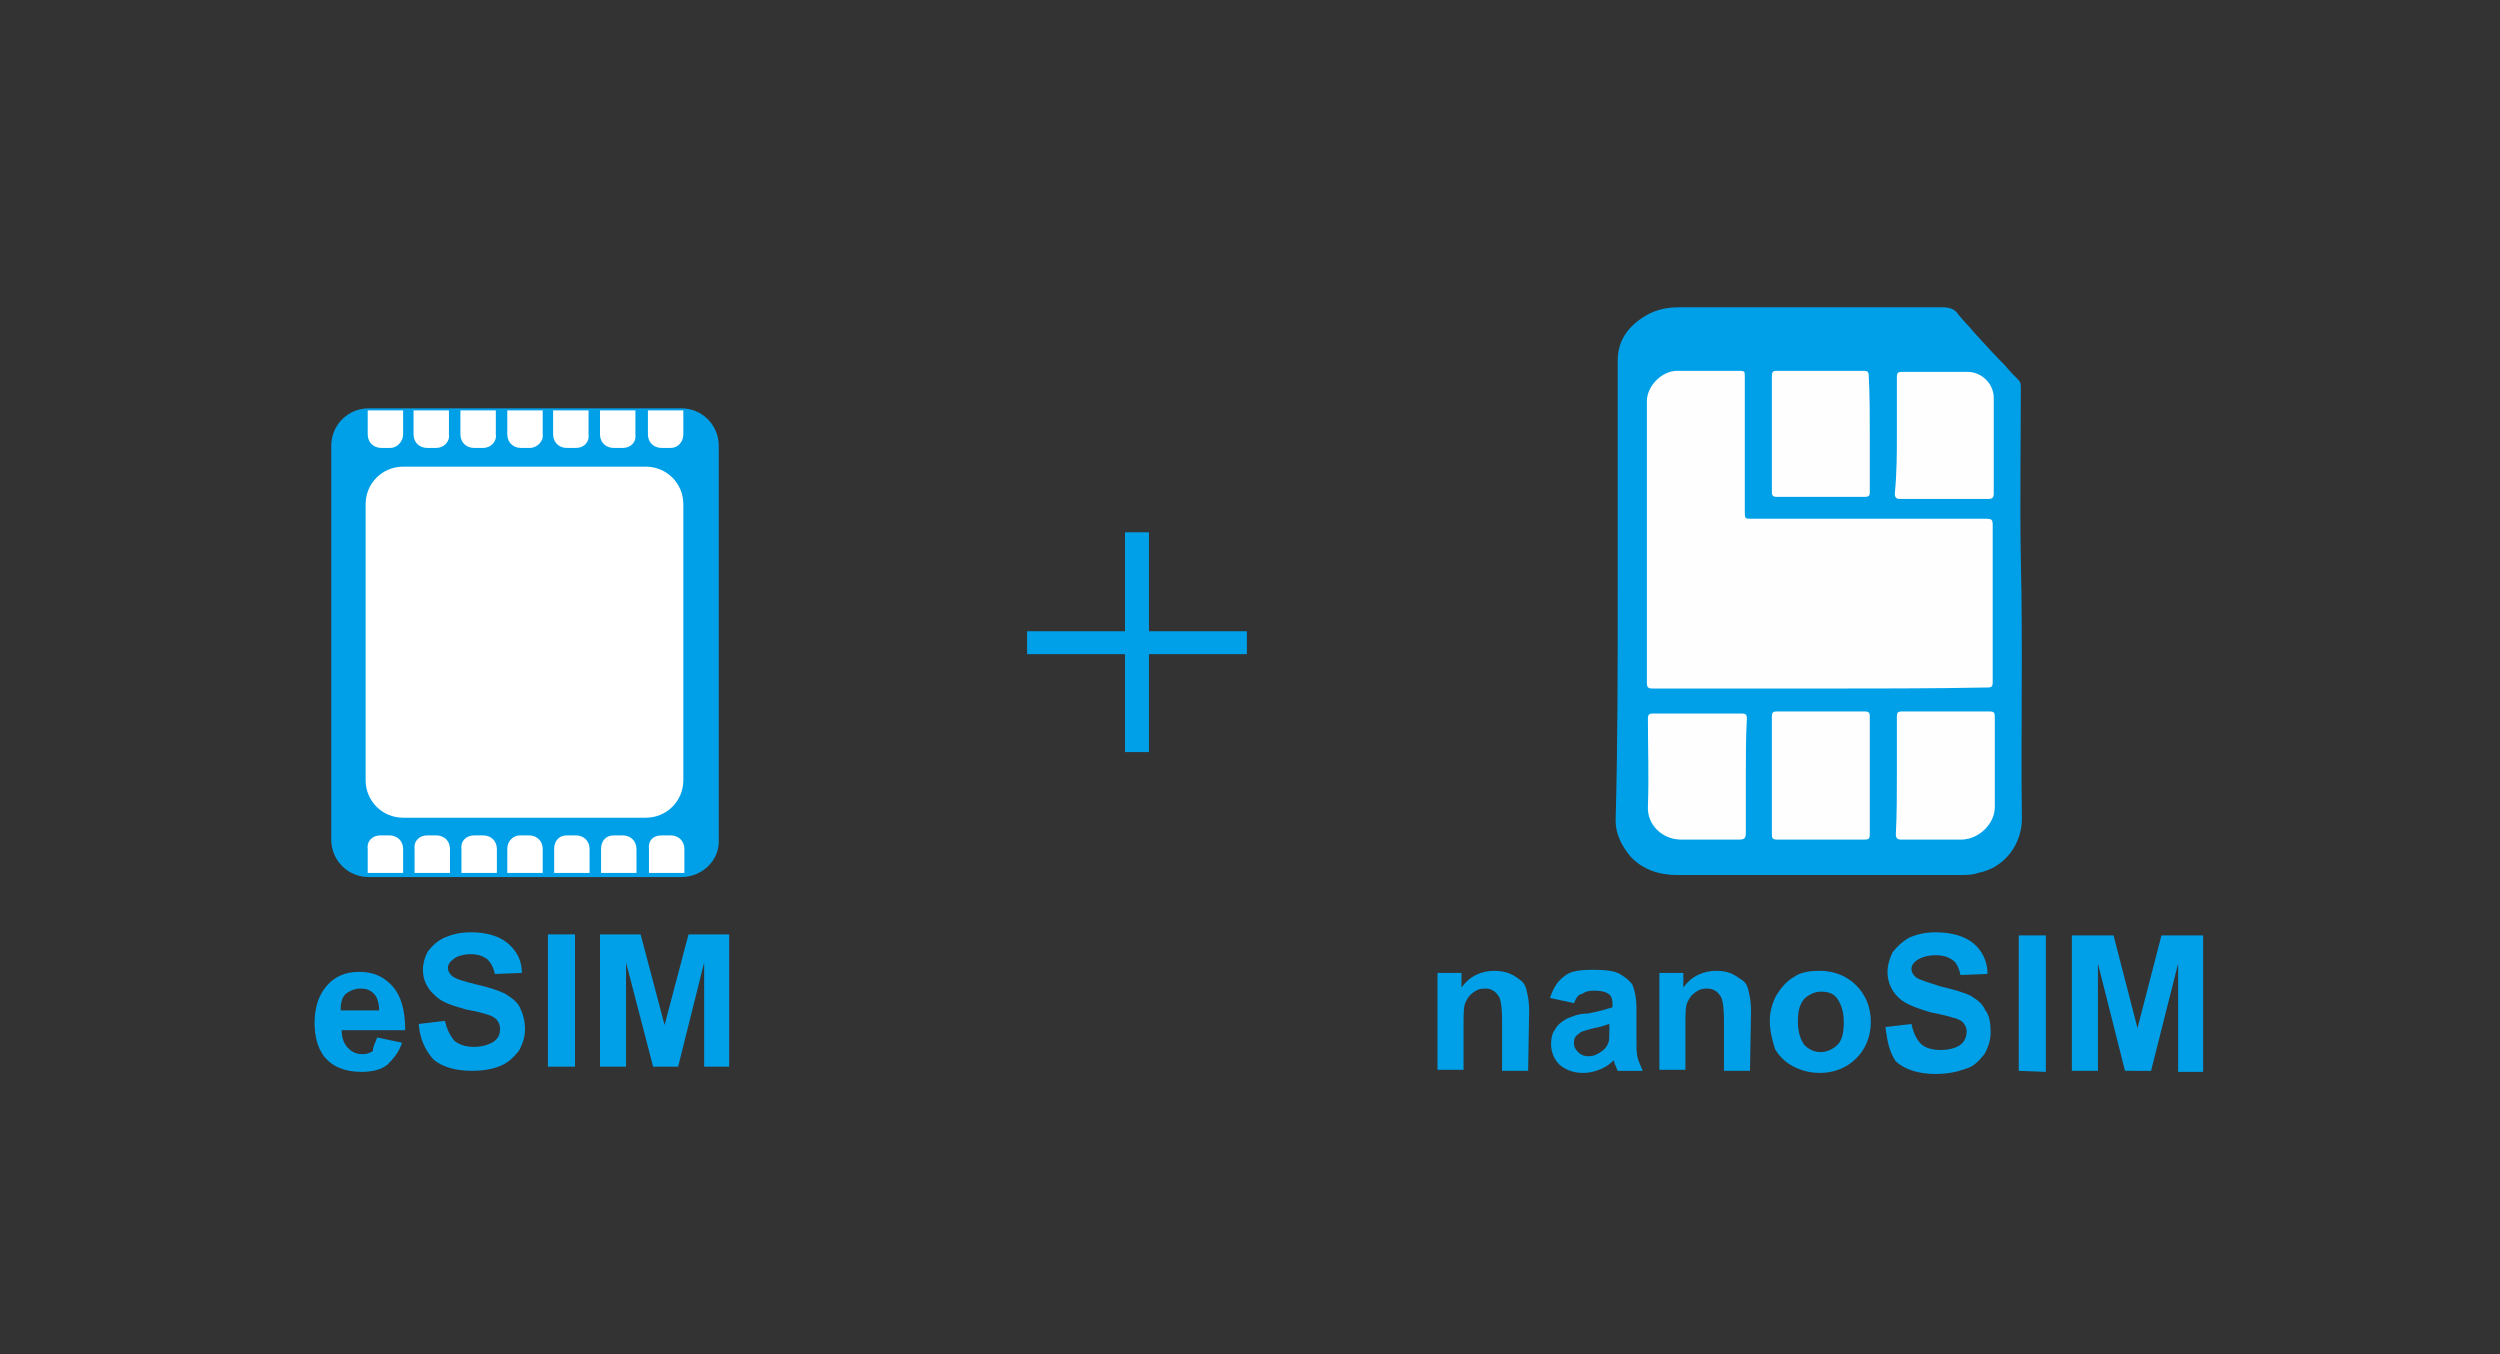 <?xml version="1.0" encoding="utf-8"?>
<!-- Generator: Adobe Illustrator 27.8.1, SVG Export Plug-In . SVG Version: 6.00 Build 0)  -->
<svg version="1.1" id="レイヤー_1" xmlns="http://www.w3.org/2000/svg" xmlns:xlink="http://www.w3.org/1999/xlink" x="0px"
	 y="0px" viewBox="0 0 240 130" style="enable-background:new 0 0 240 130;" xml:space="preserve">
<rect x="0" y="0" width="240" height="130" fill="#333333" stroke="none"/>
<style type="text/css">
	.st0{fill:none;}
	.st1{fill:#00A0E9;}
	.st2{fill:#FFFFFF;}
	.st3{fill:#FEFEFE;}
</style>
<rect class="st0" width="240" height="130"/>
<g>
	<g>
		<path class="st1" d="M146.7,102.8h-2.5v-4.9c0-1-0.1-1.7-0.2-2c-0.1-0.3-0.3-0.5-0.5-0.7c-0.3-0.2-0.5-0.3-0.9-0.3
			c-0.5,0-0.8,0.1-1.2,0.4c-0.4,0.3-0.5,0.5-0.7,0.9c-0.2,0.4-0.2,1.1-0.2,2.2v4.3H138v-9.3h2.3v1.4c0.8-1.1,1.9-1.6,3.2-1.6
			c0.5,0,1.1,0.1,1.5,0.3c0.5,0.2,0.8,0.5,1.1,0.7c0.3,0.3,0.4,0.6,0.5,1.1c0.1,0.4,0.2,1,0.2,1.7L146.7,102.8L146.7,102.8z"/>
		<path class="st1" d="M151.1,96.3l-2.3-0.5c0.3-0.9,0.7-1.6,1.4-2.1c0.6-0.5,1.5-0.6,2.8-0.6c1.1,0,2,0.1,2.5,0.4
			c0.5,0.3,0.9,0.6,1.2,1c0.2,0.5,0.4,1.2,0.4,2.3v2.9c0,0.8,0,1.4,0.1,1.8s0.3,0.8,0.5,1.3h-2.4c-0.1-0.2-0.2-0.5-0.3-0.7
			c0-0.2-0.1-0.3-0.1-0.3c-0.5,0.5-0.9,0.7-1.4,0.9s-1,0.3-1.5,0.3c-1,0-1.7-0.3-2.3-0.8c-0.5-0.5-0.8-1.2-0.8-2
			c0-0.5,0.1-1,0.4-1.4c0.3-0.5,0.6-0.7,1.1-1c0.5-0.2,1.1-0.5,2-0.5c1.2-0.2,2-0.5,2.4-0.6v-0.3c0-0.5-0.1-0.8-0.4-1
			c-0.3-0.2-0.7-0.3-1.4-0.3c-0.5,0-0.8,0.1-1.1,0.3C151.4,95.5,151.3,95.9,151.1,96.3z M154.5,98.3c-0.4,0.1-0.8,0.3-1.5,0.4
			c-0.7,0.2-1.2,0.3-1.4,0.5c-0.4,0.3-0.5,0.5-0.5,0.9s0.1,0.6,0.4,0.9c0.3,0.3,0.6,0.4,1,0.4c0.5,0,0.9-0.2,1.3-0.5
			c0.3-0.2,0.5-0.5,0.6-0.8c0.1-0.2,0.1-0.6,0.1-1.3V98.3z"/>
		<path class="st1" d="M168,102.8h-2.5v-4.9c0-1-0.1-1.7-0.2-2c-0.1-0.3-0.3-0.5-0.5-0.7c-0.3-0.2-0.5-0.3-0.9-0.3
			c-0.5,0-0.8,0.1-1.2,0.4c-0.4,0.3-0.5,0.5-0.7,0.9c-0.2,0.4-0.2,1.1-0.2,2.2v4.3h-2.5v-9.3h2.3v1.4c0.8-1.1,1.9-1.6,3.2-1.6
			c0.5,0,1.1,0.1,1.5,0.3s0.8,0.5,1.1,0.7c0.3,0.3,0.4,0.6,0.5,1.1c0.1,0.4,0.2,1,0.2,1.7L168,102.8L168,102.8z"/>
		<path class="st1" d="M169.9,98c0-0.8,0.2-1.6,0.6-2.4c0.5-0.8,1-1.4,1.7-1.8c0.7-0.5,1.6-0.6,2.5-0.6c1.4,0,2.6,0.5,3.5,1.4
			c0.9,0.9,1.4,2.1,1.4,3.5c0,1.4-0.5,2.6-1.4,3.5c-0.9,0.9-2.1,1.4-3.5,1.4c-0.9,0-1.7-0.2-2.5-0.6c-0.8-0.4-1.4-1-1.8-1.7
			C170.2,100,169.9,99.1,169.9,98z M172.6,98.1c0,0.9,0.2,1.6,0.6,2.2c0.5,0.5,1,0.7,1.6,0.7c0.6,0,1.2-0.3,1.6-0.7
			c0.5-0.5,0.6-1.3,0.6-2.2s-0.2-1.6-0.6-2.2s-1-0.7-1.6-0.7c-0.6,0-1.2,0.3-1.6,0.7C172.7,96.5,172.6,97.2,172.6,98.1z"/>
		<path class="st1" d="M181,98.6l2.5-0.3c0.2,0.9,0.5,1.5,0.9,1.9s1.1,0.6,1.9,0.6s1.5-0.2,1.9-0.5s0.6-0.8,0.6-1.3
			c0-0.3-0.1-0.5-0.3-0.8c-0.2-0.2-0.5-0.4-1-0.5c-0.3-0.1-1-0.3-2.1-0.5c-1.4-0.4-2.4-0.8-3-1.3c-0.8-0.7-1.2-1.6-1.2-2.6
			c0-0.6,0.2-1.3,0.5-1.9c0.4-0.5,0.9-1,1.6-1.4c0.7-0.3,1.5-0.5,2.5-0.5c1.6,0,2.9,0.4,3.7,1.1s1.3,1.7,1.3,2.9l-2.6,0.1
			c-0.1-0.6-0.4-1.2-0.7-1.4c-0.4-0.3-0.9-0.5-1.7-0.5c-0.7,0-1.4,0.2-1.8,0.5c-0.3,0.2-0.5,0.5-0.5,0.8c0,0.3,0.1,0.5,0.4,0.8
			c0.4,0.3,1.2,0.5,2.4,0.9c1.3,0.3,2.3,0.6,2.9,0.9c0.6,0.4,1.1,0.7,1.4,1.4c0.4,0.5,0.5,1.3,0.5,2.1c0,0.7-0.2,1.4-0.6,2.1
			c-0.5,0.6-1,1.2-1.8,1.4c-0.8,0.3-1.7,0.5-2.9,0.5c-1.6,0-2.9-0.4-3.8-1.2C181.4,101,181.2,100.1,181,98.6z"/>
		<path class="st1" d="M193.8,102.8v-13h2.6v13.1L193.8,102.8L193.8,102.8z"/>
		<path class="st1" d="M198.9,102.8v-13h4l2.3,8.9l2.3-8.9h4v13.1h-2.4V92.5l-2.6,10.3H204l-2.6-10.3v10.3H198.9z"/>
	</g>
	<g>
		<path class="st1" d="M65.4,84.2h-30c-2,0-3.6-1.6-3.6-3.6V42.8c0-2,1.6-3.6,3.6-3.6h30c2,0,3.6,1.6,3.6,3.6v37.8
			C69.1,82.6,67.4,84.2,65.4,84.2z"/>
		<g>
			<path class="st2" d="M62,78.5H38.7c-2,0-3.6-1.6-3.6-3.6V48.4c0-2,1.6-3.6,3.6-3.6H62c2,0,3.6,1.6,3.6,3.6v26.5
				C65.6,76.9,64,78.5,62,78.5z"/>
			<g>
				<path class="st2" d="M64.4,43h-0.9c-0.7,0-1.3-0.5-1.3-1.3v-2.3h3.4v2.3C65.6,42.4,65.1,43,64.4,43z"/>
				<path class="st2" d="M59.8,43h-0.9c-0.7,0-1.3-0.5-1.3-1.3v-2.3h3.4v2.3C61.1,42.4,60.6,43,59.8,43z"/>
				<path class="st2" d="M55.3,43h-0.9c-0.7,0-1.3-0.5-1.3-1.3v-2.3h3.4v2.3C56.6,42.4,56.1,43,55.3,43z"/>
				<path class="st2" d="M50.9,43H50c-0.7,0-1.3-0.5-1.3-1.3v-2.3h3.4v2.3C52.2,42.4,51.5,43,50.9,43z"/>
				<path class="st2" d="M46.4,43h-0.9c-0.7,0-1.3-0.5-1.3-1.3v-2.3h3.4v2.3C47.7,42.4,47.1,43,46.4,43z"/>
				<path class="st2" d="M41.9,43H41c-0.7,0-1.3-0.5-1.3-1.3v-2.3h3.4v2.3C43.2,42.4,42.6,43,41.9,43z"/>
				<path class="st2" d="M37.5,43h-0.9c-0.7,0-1.3-0.5-1.3-1.3v-2.3h3.4v2.3C38.7,42.4,38.1,43,37.5,43z"/>
			</g>
			<g>
				<path class="st2" d="M36.5,80.2h0.9c0.7,0,1.3,0.5,1.3,1.3v2.3h-3.4v-2.3C35.2,80.7,35.8,80.2,36.5,80.2z"/>
				<path class="st2" d="M41,80.2h0.9c0.7,0,1.3,0.5,1.3,1.3v2.3h-3.4v-2.3C39.7,80.7,40.3,80.2,41,80.2z"/>
				<path class="st2" d="M45.5,80.2h0.9c0.7,0,1.3,0.5,1.3,1.3v2.3h-3.4v-2.3C44.2,80.7,44.8,80.2,45.5,80.2z"/>
				<path class="st2" d="M49.9,80.2h0.9c0.7,0,1.3,0.5,1.3,1.3v2.3h-3.4v-2.3C48.7,80.7,49.3,80.2,49.9,80.2z"/>
				<path class="st2" d="M54.4,80.2h0.9c0.7,0,1.3,0.5,1.3,1.3v2.3h-3.4v-2.3C53.2,80.7,53.7,80.2,54.4,80.2z"/>
				<path class="st2" d="M58.9,80.2h0.9c0.7,0,1.3,0.5,1.3,1.3v2.3h-3.4v-2.3C57.7,80.7,58.2,80.2,58.9,80.2z"/>
				<path class="st2" d="M63.5,80.2h0.9c0.7,0,1.3,0.5,1.3,1.3v2.3h-3.4v-2.3C62.2,80.7,62.7,80.2,63.5,80.2z"/>
			</g>
		</g>
	</g>
	<g>
		<g>
			<path class="st1" d="M36.2,99.6l2.4,0.5c-0.3,0.9-0.8,1.5-1.4,2.1c-0.6,0.5-1.5,0.7-2.5,0.7c-1.6,0-2.8-0.5-3.6-1.5
				c-0.6-0.8-0.9-1.9-0.9-3.2c0-1.5,0.4-2.7,1.2-3.6c0.8-0.9,1.8-1.3,3.1-1.3c1.4,0,2.4,0.5,3.2,1.4c0.8,0.9,1.2,2.3,1.2,4.2h-6.1
				c0,0.7,0.2,1.3,0.6,1.7c0.4,0.4,0.8,0.6,1.4,0.6c0.4,0,0.7-0.1,1-0.3C35.8,100.4,36.1,100,36.2,99.6z M36.4,97
				c0-0.7-0.2-1.3-0.5-1.6c-0.4-0.4-0.8-0.5-1.3-0.5c-0.5,0-1,0.2-1.4,0.5c-0.4,0.4-0.5,0.9-0.5,1.6H36.4z"/>
			<path class="st1" d="M40.2,98.3l2.5-0.3c0.2,0.8,0.5,1.4,0.9,1.9c0.5,0.4,1.1,0.6,1.9,0.6s1.4-0.2,1.9-0.5
				c0.5-0.4,0.6-0.7,0.6-1.3c0-0.3-0.1-0.5-0.3-0.8c-0.2-0.2-0.5-0.4-0.9-0.5c-0.3-0.1-1-0.3-2.1-0.5c-1.4-0.4-2.3-0.7-2.9-1.3
				c-0.8-0.7-1.2-1.5-1.2-2.5c0-0.6,0.2-1.3,0.5-1.8c0.4-0.5,0.9-1,1.6-1.3c0.7-0.3,1.5-0.5,2.5-0.5c1.6,0,2.8,0.4,3.6,1.1
				s1.3,1.6,1.3,2.8l-2.6,0.1c-0.1-0.6-0.4-1.1-0.7-1.4c-0.4-0.3-0.9-0.5-1.6-0.5s-1.4,0.2-1.7,0.5c-0.3,0.2-0.5,0.5-0.5,0.8
				c0,0.3,0.1,0.5,0.4,0.8c0.4,0.3,1.1,0.5,2.3,0.8c1.3,0.3,2.2,0.6,2.8,0.9c0.6,0.4,1.1,0.7,1.4,1.3s0.5,1.3,0.5,2.1
				c0,0.7-0.2,1.4-0.6,2.1c-0.5,0.6-1,1.1-1.7,1.4c-0.7,0.3-1.6,0.5-2.8,0.5c-1.6,0-2.9-0.4-3.7-1.1C40.8,100.8,40.3,99.7,40.2,98.3
				z"/>
			<path class="st1" d="M52.6,102.5V89.7h2.6v12.7H52.6z"/>
			<path class="st1" d="M57.6,102.5V89.7h3.9l2.3,8.7l2.3-8.7H70v12.7h-2.4v-10l-2.5,10h-2.4l-2.6-10v10H57.6z"/>
		</g>
	</g>
	<polygon class="st1" points="119.7,60.6 110.3,60.6 110.3,51.1 108,51.1 108,60.6 98.6,60.6 98.6,62.8 108,62.8 108,72.2 
		110.3,72.2 110.3,62.8 119.7,62.8 	"/>
	<g>
		<path class="st1" d="M155.3,56.8c0-7.2,0-12.7,0-22.2c0-1.9,1-3.3,2.7-4.3c1-0.6,2.1-0.8,3.2-0.8c8.4,0,16.9,0,25.3,0
			c0.7,0,1.2,0.2,1.5,0.7c0.5,0.6,1.1,1.2,1.5,1.7c1,1.1,2,2.2,3,3.2c0.4,0.5,0.8,0.9,1.2,1.3c0.3,0.3,0.3,0.5,0.3,0.8
			c0,5.5-0.1,11,0,16.5c0.2,8.3,0,16.6,0.1,24.9c0,2.4-1.6,4.7-4.2,5.2c-0.5,0.2-1.2,0.2-1.8,0.2c-9,0-18,0-27.1,0
			c-1.7,0-3.3-0.5-4.5-1.8c-0.8-1-1.4-2.1-1.4-3.4C155.3,71.6,155.3,64.2,155.3,56.8z"/>
		<path class="st3" d="M174.8,66.1c-5.3,0-10.6,0-16.1,0c-0.5,0-0.6-0.1-0.6-0.6c0-9,0-18,0-27c0-1.4,1.4-2.9,2.9-2.9c2,0,4.1,0,6,0
			c0.5,0,0.5,0.1,0.5,0.5c0,4.3,0,8.7,0,13c0,0.7,0,0.7,0.7,0.7c7.5,0,15,0,22.5,0c0.5,0,0.6,0.1,0.6,0.6c0,5.1,0,10,0,15.1
			c0,0.5-0.2,0.5-0.6,0.5C185.5,66.1,180.1,66.1,174.8,66.1z"/>
		<path class="st3" d="M179.5,74.5c0,1.9,0,3.7,0,5.6c0,0.4-0.1,0.5-0.5,0.5c-2.8,0-5.6,0-8.4,0c-0.4,0-0.5-0.1-0.5-0.5
			c0-3.8,0-7.5,0-11.3c0-0.4,0.1-0.5,0.5-0.5c2.8,0,5.6,0,8.4,0c0.4,0,0.5,0.1,0.5,0.5C179.5,70.7,179.5,72.6,179.5,74.5z"/>
		<path class="st3" d="M167.6,74.5c0,1.8,0,3.6,0,5.5c0,0.5-0.2,0.6-0.6,0.6c-1.9,0-3.7,0-5.6,0c-1.8,0-3.3-1.4-3.2-3.2
			c0.1-2.8,0-5.6,0-8.4c0-0.4,0.1-0.5,0.5-0.5c2.8,0,5.6,0,8.5,0c0.4,0,0.5,0.1,0.5,0.5C167.6,70.7,167.6,72.6,167.6,74.5z"/>
		<path class="st3" d="M179.5,41.7c0,1.8,0,3.7,0,5.5c0,0.4-0.1,0.5-0.5,0.5c-2.8,0-5.6,0-8.4,0c-0.4,0-0.5-0.1-0.5-0.5
			c0-3.7,0-7.4,0-11.1c0-0.5,0.2-0.5,0.5-0.5c2.8,0,5.5,0,8.3,0c0.4,0,0.5,0.1,0.5,0.5C179.5,38,179.5,39.8,179.5,41.7z"/>
		<path class="st3" d="M182.1,74.4c0-1.9,0-3.7,0-5.6c0-0.4,0.1-0.5,0.5-0.5c2.8,0,5.6,0,8.4,0c0.4,0,0.5,0.1,0.5,0.5
			c0,2.9,0,5.8,0,8.7c0,1.5-1.4,3-3.1,3.1c-2,0-3.9,0-5.9,0c-0.4,0-0.5-0.2-0.5-0.5C182.1,78.2,182.1,76.3,182.1,74.4z"/>
		<path class="st3" d="M182.1,41.7c0-1.8,0-3.7,0-5.5c0-0.4,0.1-0.5,0.5-0.5c2.1,0,4.2,0,6.3,0c1.3,0,2.5,1.1,2.5,2.5
			c0,3.1,0,6.1,0,9.2c0,0.3-0.1,0.5-0.5,0.5c-2.8,0-5.7,0-8.5,0c-0.4,0-0.5-0.2-0.5-0.5C182.1,45.4,182.1,43.5,182.1,41.7z"/>
	</g>
</g>
</svg>
